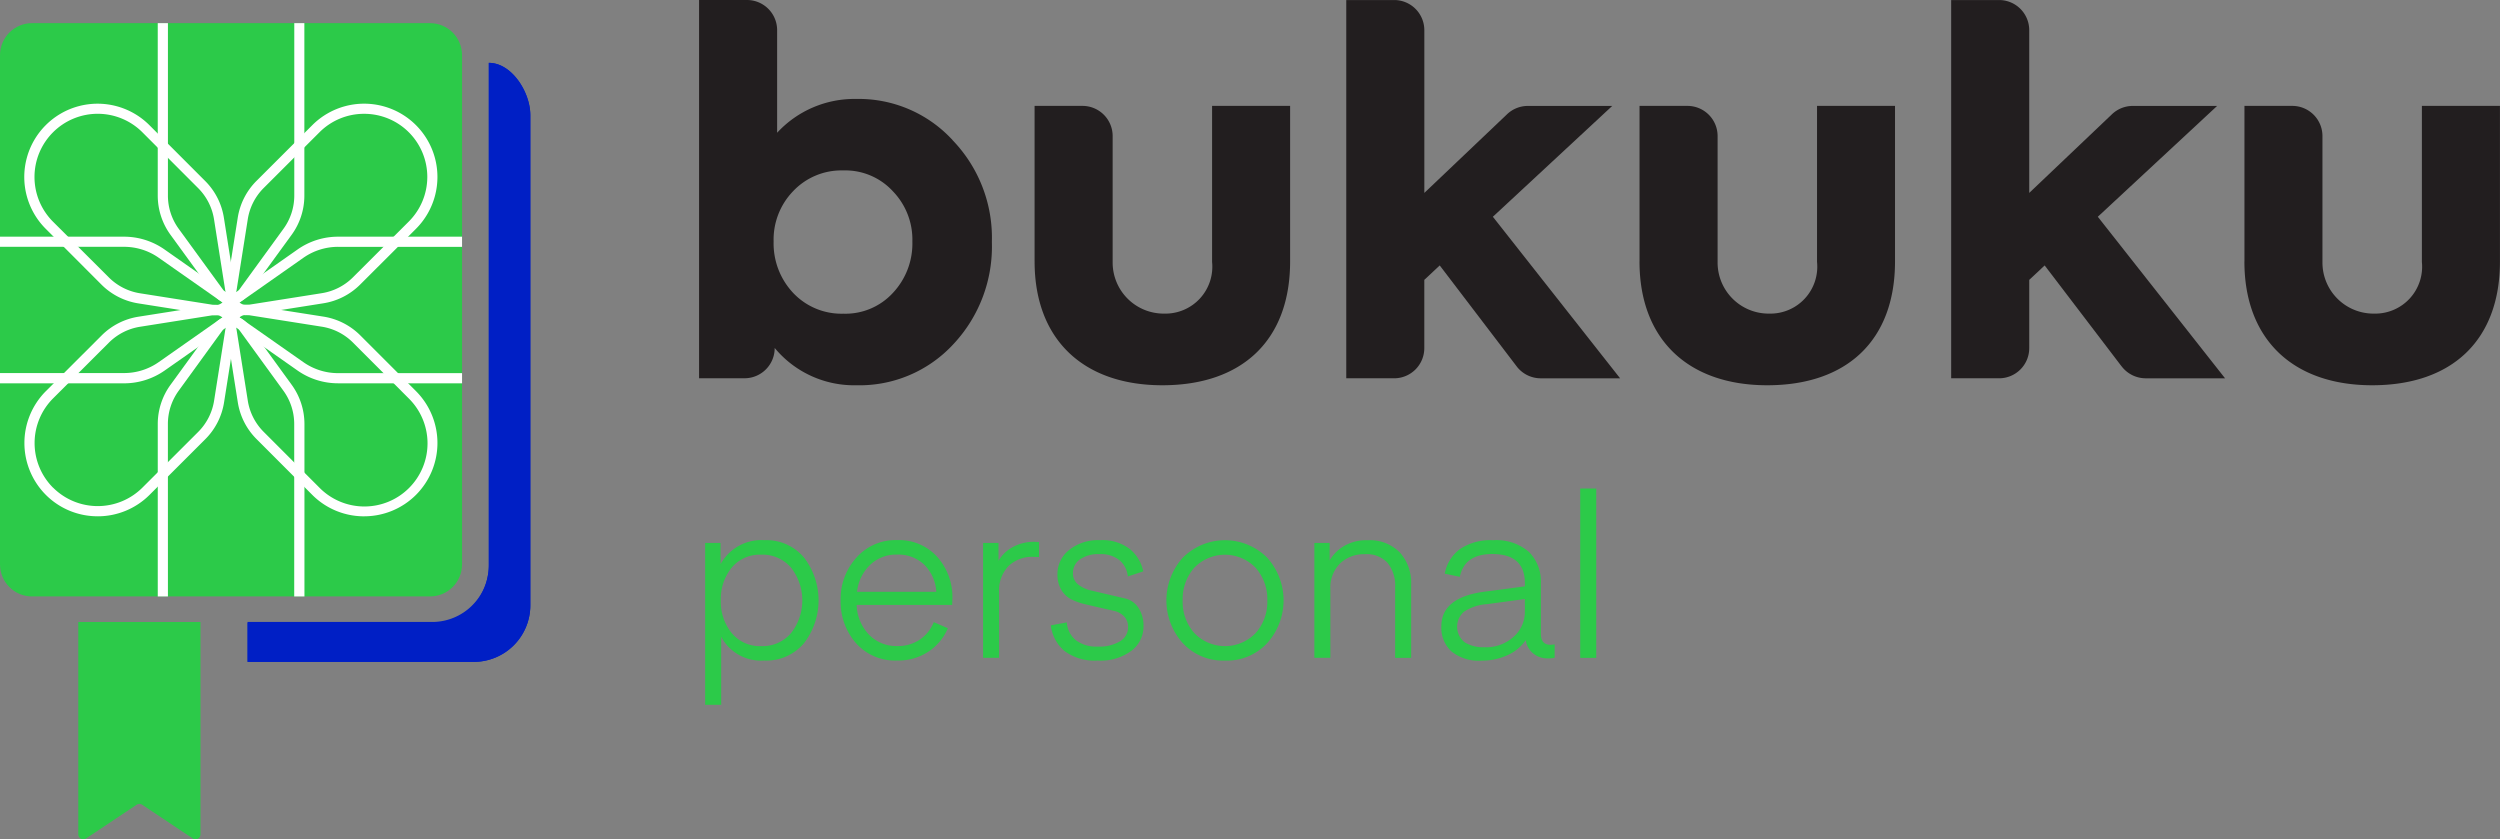 <svg xmlns="http://www.w3.org/2000/svg" xmlns:xlink="http://www.w3.org/1999/xlink" width="145.805" height="48.949" viewBox="0 0 145.805 48.949">
    <rect x="0" y="0" width="145.805" height="48.949" fill="#808080" stroke="none"/>
    <defs>
        <clipPath id="clip-path">
            <path id="Path_18" data-name="Path 18" d="M102.088,118.61a1.868,1.868,0,0,0-1.868,1.868v29.7a1.868,1.868,0,0,0,1.868,1.868H125.3a1.868,1.868,0,0,0,1.868-1.868v-29.7a1.868,1.868,0,0,0-1.868-1.868Z" transform="translate(-100.22 -118.61)"/>
        </clipPath>
    </defs>
    <g id="Group_16" data-name="Group 16" transform="translate(-280 -872)">
        <g id="Group_15" data-name="Group 15" transform="translate(280 872)">
            <g id="Group_14" data-name="Group 14" transform="translate(0 0)">
                <g id="bukuku_personal" transform="translate(0 0)">
                    <g id="Group_1" data-name="Group 1" transform="translate(40.771 0)">
                        <path id="Path_1" data-name="Path 1" d="M294.376,120.846a8.2,8.2,0,0,1,2.291,5.944,8.319,8.319,0,0,1-2.262,5.971,7.447,7.447,0,0,1-5.653,2.378A6.011,6.011,0,0,1,284,132.963v.009a1.759,1.759,0,0,1-1.759,1.759H279.59V112.67h2.794a1.759,1.759,0,0,1,1.759,1.759v5.983a6.133,6.133,0,0,1,4.61-1.971,7.44,7.44,0,0,1,5.623,2.4m-3.48,2.987a3.769,3.769,0,0,0-2.9-1.218,3.871,3.871,0,0,0-2.928,1.218,4.064,4.064,0,0,0-1.13,2.928,4.215,4.215,0,0,0,1.13,2.987A3.871,3.871,0,0,0,288,130.965a3.762,3.762,0,0,0,2.9-1.218,4.205,4.205,0,0,0,1.13-2.987,4.055,4.055,0,0,0-1.13-2.928" transform="translate(-279.59 -112.67)" fill="#221e1f"/>
                        <path id="Path_2" data-name="Path 2" d="M365.68,148.914V139.84h2.794a1.759,1.759,0,0,1,1.759,1.759v7.355a2.978,2.978,0,0,0,3.012,3,2.735,2.735,0,0,0,2.787-3.014v-9.1h4.551v9.074c0,4.61-2.812,7.219-7.451,7.219-4.61,0-7.451-2.669-7.451-7.219" transform="translate(-346.112 -133.664)" fill="#221e1f"/>
                        <path id="Path_3" data-name="Path 3" d="M455.588,134.046l-4.487-5.887-.9.841v3.982a1.759,1.759,0,0,1-1.759,1.759H445.65V112.68h2.794a1.759,1.759,0,0,1,1.759,1.759v9.49l4.826-4.589a1.758,1.758,0,0,1,1.212-.484h4.921L454.2,125.32l7.421,9.422h-4.637a1.768,1.768,0,0,1-1.4-.7" transform="translate(-407.904 -112.678)" fill="#221e1f"/>
                        <path id="Path_4" data-name="Path 4" d="M520.9,148.914V139.84h2.794a1.759,1.759,0,0,1,1.759,1.759v7.355a2.978,2.978,0,0,0,3.012,3,2.735,2.735,0,0,0,2.787-3.014v-9.1H535.8v9.074c0,4.61-2.812,7.219-7.451,7.219-4.61,0-7.451-2.669-7.451-7.219" transform="translate(-466.05 -133.664)" fill="#221e1f"/>
                        <path id="Path_5" data-name="Path 5" d="M610.8,134.046l-4.487-5.887-.9.841v3.982a1.759,1.759,0,0,1-1.759,1.759H600.86V112.68h2.794a1.759,1.759,0,0,1,1.759,1.759v9.49l4.826-4.589a1.758,1.758,0,0,1,1.211-.484h4.921l-6.958,6.464,7.421,9.422H612.2a1.771,1.771,0,0,1-1.4-.7" transform="translate(-527.835 -112.678)" fill="#221e1f"/>
                        <path id="Path_6" data-name="Path 6" d="M676.11,148.914V139.84H678.9a1.759,1.759,0,0,1,1.759,1.759v7.355a2.978,2.978,0,0,0,3.012,3,2.735,2.735,0,0,0,2.787-3.014v-9.1h4.553v9.074c0,4.61-2.812,7.219-7.451,7.219-4.612,0-7.453-2.669-7.453-7.219" transform="translate(-585.98 -133.664)" fill="#221e1f"/>
                    </g>
                    <g id="Group_2" data-name="Group 2" transform="translate(41.126 28.492)">
                        <path id="Path_7" data-name="Path 7" d="M282.084,256.938v3.951h-.934v-9.442h.9v1.239a2.7,2.7,0,0,1,2.541-1.4,2.859,2.859,0,0,1,2.33,1.021,4.095,4.095,0,0,1,0,4.978,2.859,2.859,0,0,1-2.33,1.021,2.633,2.633,0,0,1-2.5-1.371m-.027-2.134a2.878,2.878,0,0,0,.632,1.9,2.118,2.118,0,0,0,1.725.764,2.176,2.176,0,0,0,1.743-.764,3.1,3.1,0,0,0,0-3.805,2.176,2.176,0,0,0-1.743-.764,2.126,2.126,0,0,0-1.725.757,2.892,2.892,0,0,0-.632,1.916" transform="translate(-281.15 -248.274)" fill="#2cca49"/>
                        <path id="Path_8" data-name="Path 8" d="M321.347,256.052l.816.355a3.059,3.059,0,0,1-1.139,1.368,3.183,3.183,0,0,1-1.809.514,3.042,3.042,0,0,1-2.416-1.021,3.661,3.661,0,0,1-.889-2.5,3.584,3.584,0,0,1,.916-2.475,3.036,3.036,0,0,1,2.378-1.027,3,3,0,0,1,2.343.982,3.517,3.517,0,0,1,.882,2.443l-.014.357h-5.571a2.638,2.638,0,0,0,.711,1.725,2.216,2.216,0,0,0,1.673.671,2.262,2.262,0,0,0,1.3-.375,2.2,2.2,0,0,0,.816-1.021m-2.146-3.937a2.183,2.183,0,0,0-1.58.611,2.546,2.546,0,0,0-.75,1.559h4.621a2.422,2.422,0,0,0-.7-1.58,2.2,2.2,0,0,0-1.587-.591" transform="translate(-308.009 -248.258)" fill="#2cca49"/>
                        <path id="Path_9" data-name="Path 9" d="M355.724,251.7v.882c-.1-.009-.216-.014-.33-.014a1.991,1.991,0,0,0-1.448.534,2.054,2.054,0,0,0-.552,1.548v3.805h-.934v-6.7h.9V252.8a2.1,2.1,0,0,1,.777-.771,2.538,2.538,0,0,1,1.368-.336Z" transform="translate(-336.251 -248.583)" fill="#2cca49"/>
                        <path id="Path_10" data-name="Path 10" d="M369.84,256.26l.934-.171a1.471,1.471,0,0,0,.521,1.034,1.966,1.966,0,0,0,1.284.375,2.324,2.324,0,0,0,1.3-.309.946.946,0,0,0,.468-.823.876.876,0,0,0-.23-.625,1.164,1.164,0,0,0-.6-.327l-.8-.182-.866-.2a3.722,3.722,0,0,1-.8-.28,1.438,1.438,0,0,1-.593-.552,1.732,1.732,0,0,1-.23-.927,1.782,1.782,0,0,1,.671-1.4,2.684,2.684,0,0,1,1.816-.58,2.608,2.608,0,0,1,1.746.527,2.285,2.285,0,0,1,.771,1.291l-.9.3a1.42,1.42,0,0,0-.475-.941,1.717,1.717,0,0,0-1.173-.361,1.855,1.855,0,0,0-1.152.309.956.956,0,0,0-.4.789.816.816,0,0,0,.307.673,1.884,1.884,0,0,0,.755.35l.986.23,1,.234a1.261,1.261,0,0,1,.766.539,1.884,1.884,0,0,1,.3,1.1,1.763,1.763,0,0,1-.691,1.4,3,3,0,0,1-1.982.58,2.917,2.917,0,0,1-1.955-.573,2.3,2.3,0,0,1-.777-1.487" transform="translate(-349.681 -248.281)" fill="#2cca49"/>
                        <path id="Path_11" data-name="Path 11" d="M402.909,258.3a3.182,3.182,0,0,1-2.468-1.034,3.726,3.726,0,0,1,0-4.951,3.479,3.479,0,0,1,4.951,0,3.726,3.726,0,0,1,0,4.951,3.191,3.191,0,0,1-2.482,1.034m-2.462-3.5a2.727,2.727,0,0,0,.684,1.9,2.482,2.482,0,0,0,3.569,0,2.727,2.727,0,0,0,.684-1.9,2.756,2.756,0,0,0-.684-1.916,2.49,2.49,0,0,0-3.575,0,2.762,2.762,0,0,0-.677,1.916" transform="translate(-372.599 -248.266)" fill="#2cca49"/>
                        <path id="Path_12" data-name="Path 12" d="M438.351,251.447v1.027a2.292,2.292,0,0,1,.791-.816,2.525,2.525,0,0,1,1.423-.368,2.447,2.447,0,0,1,1.878.711,2.63,2.63,0,0,1,.664,1.871v4.28h-.934v-4.1a2.13,2.13,0,0,0-.441-1.441,1.655,1.655,0,0,0-1.323-.507,2.014,2.014,0,0,0-1.448.539,1.99,1.99,0,0,0-.566,1.514v3.989h-.934v-6.7Z" transform="translate(-401.931 -248.274)" fill="#2cca49"/>
                        <path id="Path_13" data-name="Path 13" d="M473.035,252.085q-1.633,0-1.9,1.33l-.882-.184a2.314,2.314,0,0,1,.875-1.423,3.154,3.154,0,0,1,1.941-.527,2.9,2.9,0,0,1,2.093.68,2.439,2.439,0,0,1,.7,1.837v2.937c0,.43.189.646.566.646l.236-.025v.777a1.573,1.573,0,0,1-.421.039,1.272,1.272,0,0,1-.83-.289,1.216,1.216,0,0,1-.434-.777,2.524,2.524,0,0,1-1.073.882,3.574,3.574,0,0,1-1.507.316,2.528,2.528,0,0,1-1.75-.534,1.87,1.87,0,0,1-.593-1.468q0-1.688,2.521-2.021l2.35-.311v-.184q0-1.7-1.9-1.7m1.9,2.625-2.225.3a2.716,2.716,0,0,0-1.323.439,1.154,1.154,0,0,0,.045,1.789,2.028,2.028,0,0,0,1.107.282,2.4,2.4,0,0,0,1.757-.623,1.93,1.93,0,0,0,.639-1.412Z" transform="translate(-427.12 -248.266)" fill="#2cca49"/>
                        <rect id="Rectangle_1" data-name="Rectangle 1" width="0.934" height="9.876" transform="translate(51.036)" fill="#2cca49"/>
                    </g>
                    <g id="Group_13" data-name="Group 13" transform="translate(0 1.35)">
                        <path id="Path_14" data-name="Path 14" d="M120.31,272.26v12.381a.292.292,0,0,0,.455.243l2.946-1.964a.292.292,0,0,1,.325,0l2.946,1.964a.292.292,0,0,0,.455-.243V272.26Z" transform="translate(-115.744 -237.335)" fill="#2cca49"/>
                        <path id="Path_15" data-name="Path 15" d="M177.818,128.8v29.308a3.3,3.3,0,0,1-3.3,3.3H163.75v2.33h13.19a3.3,3.3,0,0,0,3.3-3.3V131.85c0-1.337-1.082-3.05-2.421-3.05" transform="translate(-149.31 -126.484)" fill="#001fc5"/>
                        <path id="Path_16" data-name="Path 16" d="M177.818,128.8v29.308a3.327,3.327,0,0,1-.086.743,3.256,3.256,0,0,1-3.189,2.6H163.75v2.282h13.19a3.3,3.3,0,0,0,3.3-3.3V131.85c0-1.337-1.082-3.05-2.421-3.05" transform="translate(-149.31 -126.484)" fill="#001fc5"/>
                        <g id="Group_12" data-name="Group 12">
                            <g id="Group_3" data-name="Group 3" clip-path="url(#clip-path)">
                                <path id="Path_17" data-name="Path 17" d="M125.3,152.044H102.088a1.868,1.868,0,0,1-1.868-1.868v-29.7a1.868,1.868,0,0,1,1.868-1.868H125.3a1.868,1.868,0,0,1,1.868,1.868v29.7a1.865,1.865,0,0,1-1.866,1.868" transform="translate(-100.22 -118.61)" fill="#2cca49"/>
                            </g>
                            <g id="Group_4" data-name="Group 4" clip-path="url(#clip-path)">
                                <path id="Path_19" data-name="Path 19" d="M144.966,129.476a1.216,1.216,0,0,1-.909-.418l-2.614-3.594a3.893,3.893,0,0,1-.752-2.3V111.49h8.551v11.676a3.878,3.878,0,0,1-.752,2.3l-2.6,3.571a1.213,1.213,0,0,1-.925.441m-3.68-17.391v11.081a3.287,3.287,0,0,0,.639,1.948l2.6,3.571a.634.634,0,0,0,.911-.023l2.58-3.55a3.292,3.292,0,0,0,.639-1.948V112.083h-7.367Z" transform="translate(-131.491 -113.108)" fill="#fff"/>
                            </g>
                            <g id="Group_5" data-name="Group 5" clip-path="url(#clip-path)">
                                <path id="Path_21" data-name="Path 21" d="M159.37,151.612a1.194,1.194,0,0,1-1.218-1.284l.693-4.391a3.886,3.886,0,0,1,1.093-2.157l3.257-3.253a4.275,4.275,0,1,1,6.046,6.046l-3.257,3.253a3.893,3.893,0,0,1-2.157,1.093l-4.362.689a.671.671,0,0,1-.1,0m6.849-11.742a3.663,3.663,0,0,0-2.6,1.077l-3.257,3.253a3.3,3.3,0,0,0-.927,1.83l-.689,4.362a.609.609,0,0,0,.659.627l4.335-.686a3.3,3.3,0,0,0,1.83-.927l3.257-3.253a3.679,3.679,0,0,0-2.6-6.283" transform="translate(-144.981 -134.578)" fill="#fff"/>
                            </g>
                            <g id="Group_6" data-name="Group 6" clip-path="url(#clip-path)">
                                <path id="Path_23" data-name="Path 23" d="M149.251,211.741H140.7v-11.69a3.884,3.884,0,0,1,.752-2.3l2.6-3.578a1.225,1.225,0,0,1,1.837-.023l2.614,3.6a3.9,3.9,0,0,1,.752,2.3v11.692Zm-7.958-.593h7.365v-11.1a3.3,3.3,0,0,0-.639-1.953l-2.6-3.578a.633.633,0,0,0-.909.023l-2.58,3.555a3.3,3.3,0,0,0-.639,1.953Z" transform="translate(-131.499 -176.669)" fill="#fff"/>
                            </g>
                            <g id="Group_7" data-name="Group 7" clip-path="url(#clip-path)">
                                <path id="Path_25" data-name="Path 25" d="M176.882,181.959h-12.1a4.117,4.117,0,0,1-2.373-.748l-3.705-2.6a1.176,1.176,0,0,1-.02-1.841l3.728-2.614a4.105,4.105,0,0,1,2.373-.748h12.1v8.549ZM164.783,174a3.528,3.528,0,0,0-2.032.641l-3.705,2.6a.588.588,0,0,0-.2.443.6.6,0,0,0,.225.461l3.682,2.58a3.512,3.512,0,0,0,2.032.641h11.5V174Z" transform="translate(-145.06 -160.954)" fill="#fff"/>
                            </g>
                            <g id="Group_8" data-name="Group 8" clip-path="url(#clip-path)">
                                <path id="Path_27" data-name="Path 27" d="M90.889,181.951H78.79V173.4h12.1a4.113,4.113,0,0,1,2.373.75l3.705,2.6a1.18,1.18,0,0,1,.023,1.843l-3.728,2.614a4.131,4.131,0,0,1-2.373.746m-11.5-.6h11.5a3.512,3.512,0,0,0,2.032-.641l3.705-2.6a.584.584,0,0,0-.023-.9l-3.682-2.58a3.517,3.517,0,0,0-2.032-.641h-11.5Z" transform="translate(-83.661 -160.946)" fill="#fff"/>
                            </g>
                            <g id="Group_9" data-name="Group 9" clip-path="url(#clip-path)">
                                <path id="Path_29" data-name="Path 29" d="M117.6,151.609c-.027,0-.052,0-.08,0l-4.391-.693a3.893,3.893,0,0,1-2.157-1.093l-3.253-3.257a4.275,4.275,0,1,1,6.046-6.046l3.253,3.257a3.879,3.879,0,0,1,1.093,2.157l.689,4.362a1.231,1.231,0,0,1-.345.966,1.193,1.193,0,0,1-.855.35m-9.46-10.672a3.685,3.685,0,0,0,0,5.207L111.4,149.4a3.3,3.3,0,0,0,1.83.927l4.362.689a.6.6,0,0,0,.452-.177.613.613,0,0,0,.175-.48l-.684-4.337a3.3,3.3,0,0,0-.927-1.83l-3.253-3.257A3.685,3.685,0,0,0,108.143,140.937Z" transform="translate(-105.051 -134.57)" fill="#fff"/>
                            </g>
                            <g id="Group_10" data-name="Group 10" clip-path="url(#clip-path)">
                                <path id="Path_31" data-name="Path 31" d="M110.755,203.214a4.259,4.259,0,0,1-3.023-1.25h0a4.282,4.282,0,0,1,0-6.046l3.257-3.253a3.893,3.893,0,0,1,2.157-1.093l4.362-.689a1.247,1.247,0,0,1,.966.346,1.214,1.214,0,0,1,.348.939l-.693,4.389a3.886,3.886,0,0,1-1.093,2.157l-3.257,3.253a4.27,4.27,0,0,1-3.023,1.248m-2.6-1.671a3.689,3.689,0,0,0,5.207,0l3.257-3.253a3.305,3.305,0,0,0,.927-1.83l.689-4.362a.61.61,0,0,0-.177-.452.623.623,0,0,0-.482-.175l-4.335.686a3.3,3.3,0,0,0-1.83.927l-3.257,3.253A3.686,3.686,0,0,0,108.15,201.543Z" transform="translate(-105.059 -174.453)" fill="#fff"/>
                            </g>
                            <g id="Group_11" data-name="Group 11" clip-path="url(#clip-path)">
                                <path id="Path_33" data-name="Path 33" d="M166.247,203.188a4.259,4.259,0,0,1-3.023-1.25l-3.253-3.257a3.886,3.886,0,0,1-1.093-2.157l-.689-4.362a1.231,1.231,0,0,1,.345-.966,1.2,1.2,0,0,1,.939-.348l4.391.691a3.893,3.893,0,0,1,2.157,1.093l3.253,3.257a4.282,4.282,0,0,1,0,6.046h0a4.274,4.274,0,0,1-3.028,1.252m-6.871-11.751a.609.609,0,0,0-.6.659l.686,4.335a3.3,3.3,0,0,0,.927,1.83l3.253,3.257a3.682,3.682,0,1,0,5.207-5.207l-3.253-3.257a3.3,3.3,0,0,0-1.83-.927l-4.362-.689h-.03" transform="translate(-145.011 -174.425)" fill="#fff"/>
                            </g>
                        </g>
                    </g>
                </g>
            </g>
        </g>
    </g>
</svg>
